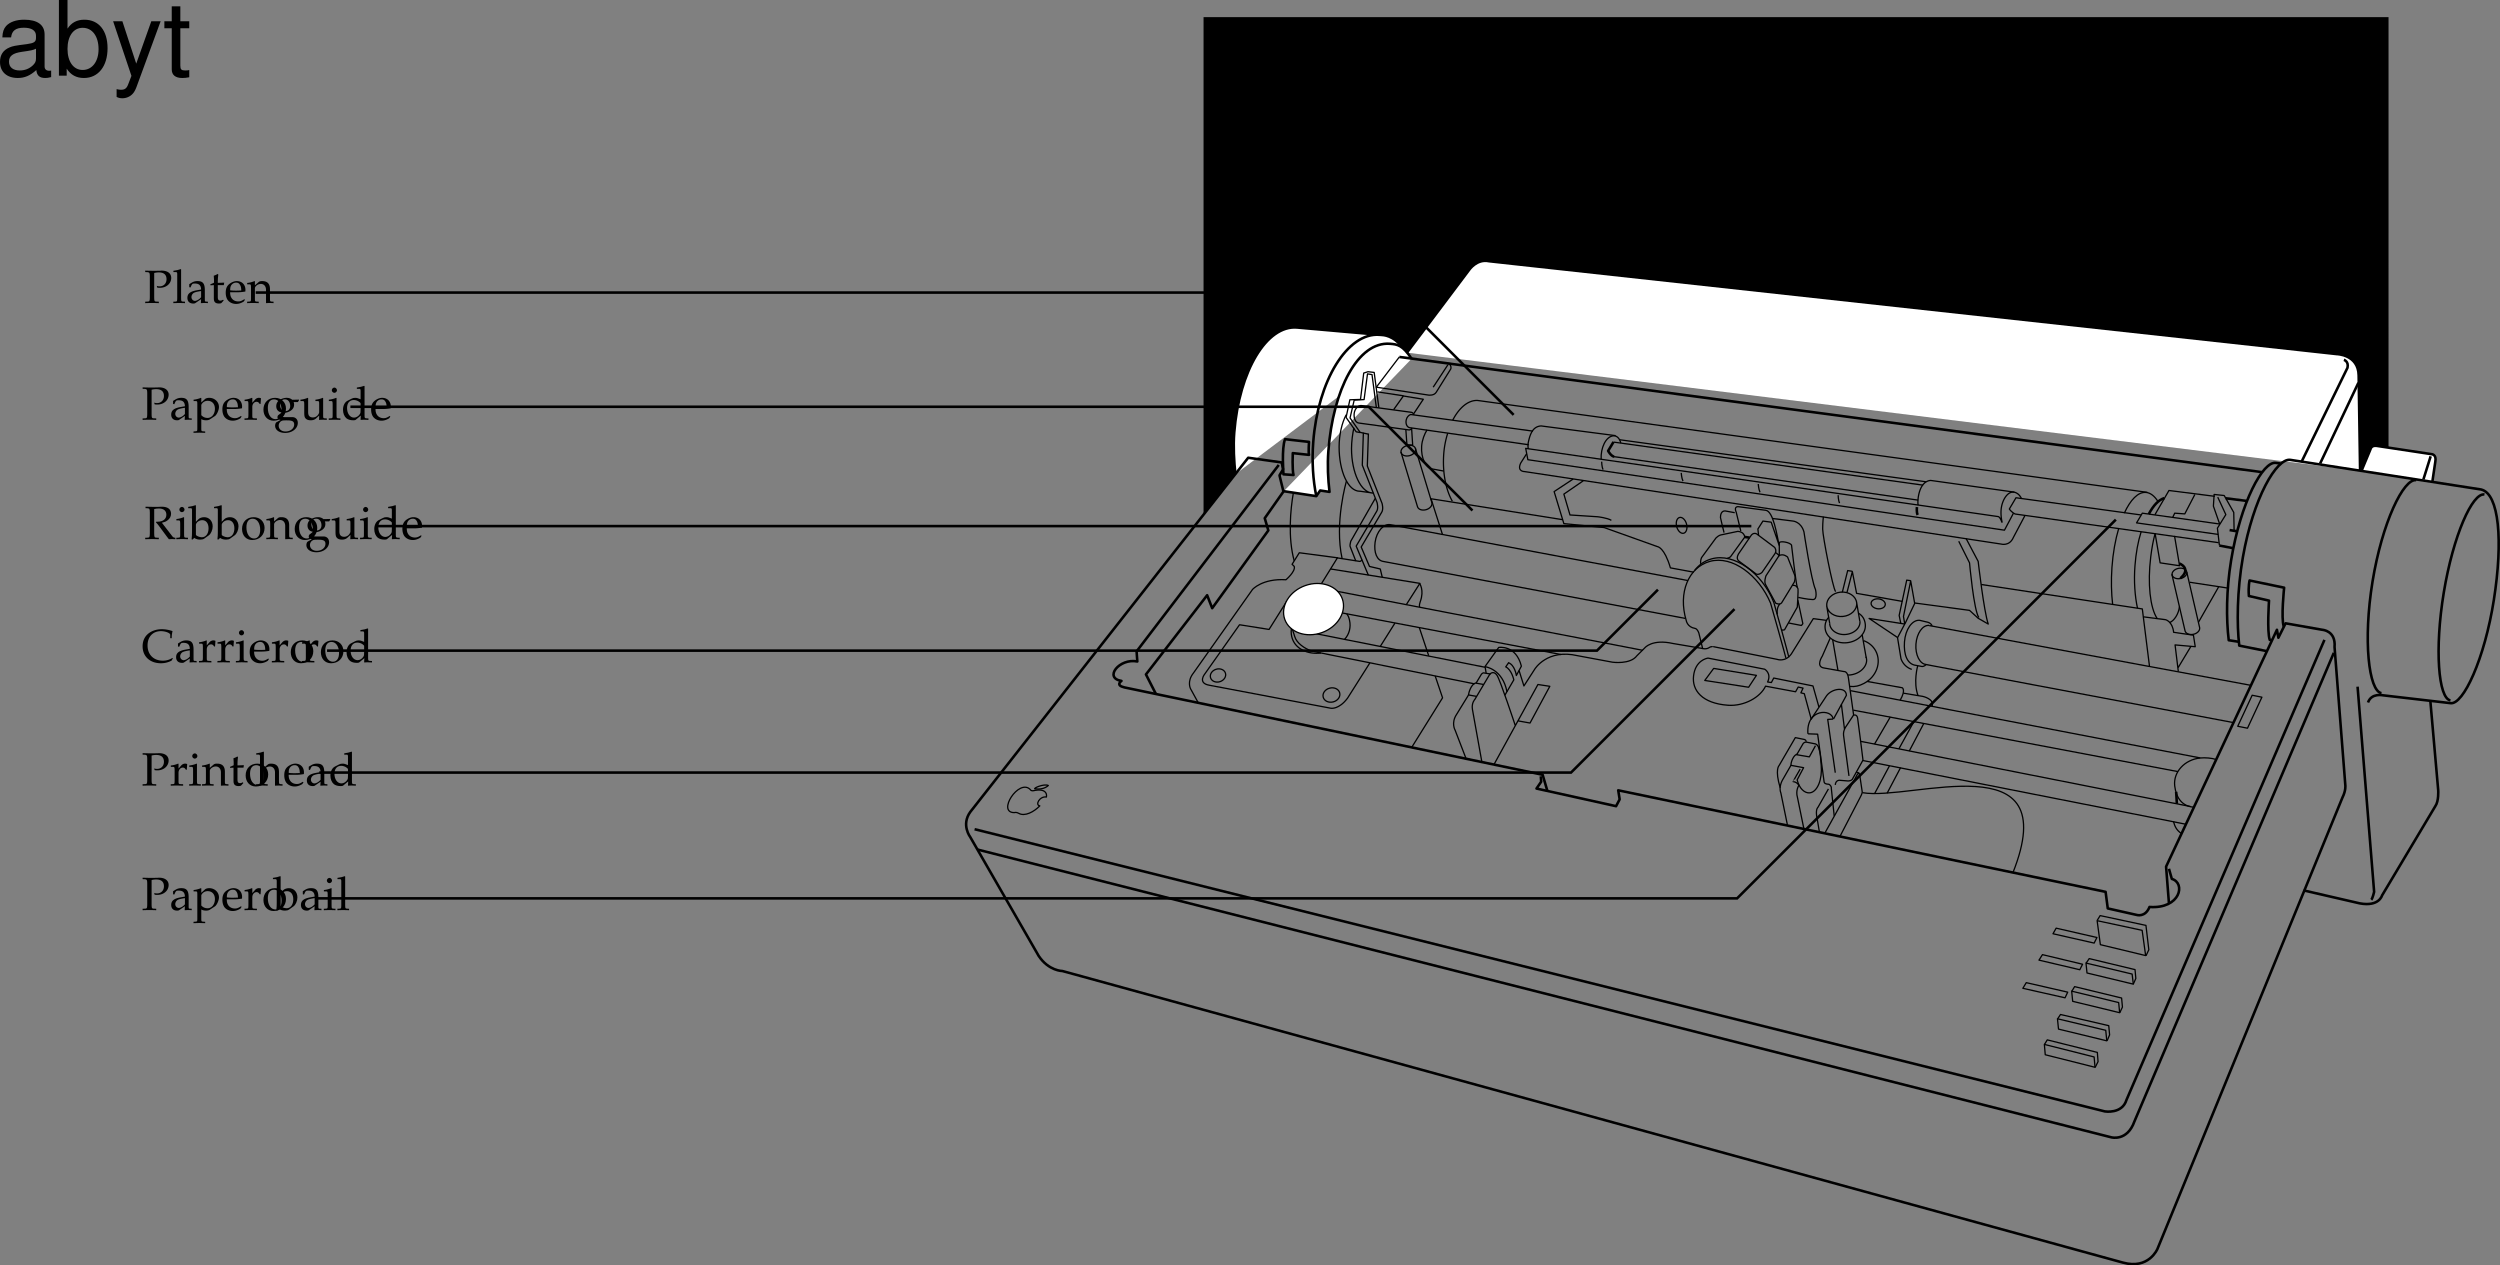 <svg xmlns="http://www.w3.org/2000/svg" xmlns:xlink="http://www.w3.org/1999/xlink" width="481.818" height="243.876"><rect width="100%" height="100%" fill="#808080" stroke="none"/><defs><path id="a" d="m6.031-.75-.078-.094a3.352 3.352 0 0 1-1.86.531c-1.765 0-2.937-1.156-2.937-2.937C1.156-4.906 2.172-6 3.734-6c.875 0 1.797.36 1.797.703v.656h.282c0-.453.03-.78.156-1.375-.766-.25-1.422-.359-2.078-.359-.782 0-1.516.188-2.125.531C.734-5.25.203-4.297.203-3.078.203-1.125 1.625.187 3.734.187c.75 0 1.407-.171 2.047-.5zm0 0"/><path id="b" d="M2.922-.734 2.875.03c.438-.014.578-.03.703-.03.11 0 .172 0 .469.016l.187.015V-.25l-.343-.016c-.235-.015-.25-.046-.25-.515v-1.656c0-1.313-.375-1.782-1.422-1.782-.406 0-.75.094-1.094.297l-.484.297v.578l.234.063L1-3.266c.188-.421.281-.484.688-.484.843 0 1.203.344 1.234 1.156l-.89.156C.796-2.203.281-1.78.281-.984c0 .687.421 1.093 1.14 1.093.172 0 .312-.03.375-.078zm0-.375c-.266.359-.828.703-1.188.703-.359 0-.671-.328-.671-.719a.98.98 0 0 1 .437-.813c.234-.14.734-.265 1.422-.359zm0 0"/><path id="c" d="M.188-.25v.281C.78.016 1.046 0 1.296 0c.219 0 .547.016 1.281.031V-.25L2.11-.266c-.406-.03-.421-.046-.421-.656v-1.547c0-.547.359-.984.812-.984.266 0 .453.125.594.406h.187l.078-1.078c-.093-.063-.25-.094-.421-.094-.266 0-.547.14-.735.36l-.515.593v-.921l-.079-.032a4.904 4.904 0 0 1-1.406.36v.265h.344c.36 0 .375.031.39.656v2.016C.922-.328.922-.297.61-.266zm0 0"/><path id="d" d="m1.688-4.188-.079-.03a4.904 4.904 0 0 1-1.406.359v.265h.344c.36 0 .375.031.39.656v2.016c0 .594-.03.625-.328.656L.188-.25v.281C.813.016 1.078 0 1.313 0c.234 0 .5.016 1.125.031V-.25L2.03-.266c-.328-.046-.328-.062-.344-.656Zm-.407-2c-.265 0-.5.235-.5.516 0 .25.235.484.485.484.265 0 .5-.234.5-.484 0-.266-.235-.516-.485-.516Zm0 0"/><path id="e" d="m3.938-.625-.126-.094c-.562.344-.78.422-1.171.422-.579 0-1.063-.266-1.313-.703-.172-.281-.234-.547-.25-1.063h1.313c.64 0 1.062-.046 1.625-.14 0-.125.015-.203.015-.313 0-1.03-.672-1.703-1.687-1.703-.313 0-.703.11-1.078.328C.53-3.453.234-2.906.234-1.969c0 .563.141 1.047.375 1.39.36.485.954.766 1.641.766.344 0 .672-.078 1.031-.234.235-.11.438-.219.469-.281zm-.704-1.781c-.468.015-.671.031-1.015.031a9.74 9.74 0 0 1-1.125-.063c0-.421.031-.609.14-.859a1.12 1.12 0 0 1 1-.625c.313 0 .547.11.704.36.203.296.265.562.296 1.156zm0 0"/><path id="f" d="M2.516-4.219C1.203-4.219.28-3.297.28-1.953c0 1.266.797 2.14 1.969 2.14 1.39 0 2.375-.968 2.375-2.328 0-1.218-.875-2.078-2.11-2.078zm-.172.297c.844 0 1.437.89 1.437 2.125 0 1.047-.437 1.688-1.187 1.688-.875 0-1.469-.875-1.469-2.157 0-1.078.438-1.656 1.219-1.656zm0 0"/><path id="g" d="M3.703-3.938c-.5-.218-.75-.28-1.062-.28-.25 0-.47.046-.688.171l-.797.406c-.515.282-.843.938-.843 1.704 0 .718.25 1.312.671 1.671.329.25.75.375 1.329.375.187 0 .39-.03.437-.078l1-.828-.047.828C4.11.016 4.266 0 4.391 0c.078 0 .203 0 .39.016.063 0 .235 0 .438.015V-.25l-.422-.016c-.313-.046-.328-.062-.328-.656v-5.547L4.39-6.53c-.407.156-.704.218-1.407.328v.25h.5c.157 0 .22.11.22.375zm0 1.954c0 .578-.015.671-.125.875-.25.421-.703.703-1.125.703-.781 0-1.36-.766-1.36-1.844 0-.969.485-1.547 1.298-1.547.343 0 .703.11 1.015.328.188.125.297.25.297.313zm0 0"/><path id="h" d="M1.938-5.781c.328-.078.578-.11.89-.11.985 0 1.485.454 1.485 1.313 0 .812-.547 1.375-1.329 1.375a1.44 1.44 0 0 1-.546-.094l.078.328c.218.047.343.047.53.047 1.235 0 2.173-.828 2.173-1.906 0-.875-.703-1.406-1.844-1.406-.047 0-.14 0-.25.015-.453.016-1 .016-1.281.016-.282 0-.75 0-1.64-.031v.28l.405.016c.422.047.47.125.485.813v4.047c-.016.719-.047.797-.469.812L.203-.25v.281C.734.016 1.047 0 1.516 0c.468 0 .78.016 1.312.031V-.25l-.422-.016c-.422-.015-.453-.078-.469-.812Zm0 0"/><path id="i" d="M.078 2.266v.265c.61-.015.875-.031 1.125-.031.234 0 .5.016 1.125.031v-.265l-.422-.032c-.312-.03-.328-.062-.328-.656V-.109c.281.156.563.218.953.218.281 0 .5-.062.64-.14l1.032-.672c.36-.235.781-1.156.781-1.735 0-1-.828-1.78-1.875-1.78-.328 0-.656.093-.796.218l-.735.672v-.86l-.078-.03a5.038 5.038 0 0 1-1.406.359v.265h.328c.375 0 .39.031.39.656v4.516c0 .594-.015.625-.328.656zm1.5-5.016c0-.125.047-.234.156-.375a1.312 1.312 0 0 1 1.079-.516c.843 0 1.39.594 1.39 1.532 0 1.015-.61 1.765-1.406 1.765-.5 0-.875-.172-1.219-.531zm0 0"/><path id="j" d="m4.672-3.406.219-.36-.032-.109-1.28.031c-.329-.265-.657-.375-1.095-.375-.39 0-.859.125-1.218.344C.75-3.594.5-3.156.5-2.594c0 .656.406 1.125 1.078 1.188L.86-.86a.643.643 0 0 0-.125.39c0 .25.157.39.594.516L.547.484C.407.547.28.875.28 1.156c0 .828.797 1.39 1.953 1.39 1.36 0 2.422-.858 2.422-1.937C4.656-.047 4.234-.5 3.594-.5H2.156c-.469 0-.687-.11-.687-.36 0-.109.078-.218.297-.406.078-.062.093-.062.125-.109.093.016.14.031.218.031.391 0 .86-.172 1.235-.437.406-.297.594-.657.594-1.14 0-.173-.016-.298-.094-.485Zm-2.5-.516c.61 0 1.015.516 1.015 1.281 0 .594-.374.985-.921.985-.61 0-1.016-.469-1.016-1.157 0-.703.328-1.109.922-1.109zM2.578.125c1.016 0 1.375.203 1.375.797 0 .765-.719 1.344-1.672 1.344C1.5 2.266.97 1.812.97 1.14c0-.407.234-.766.594-.922.14-.078.406-.094 1.015-.094Zm0 0"/><path id="k" d="m4.531-4.188-.078-.03a5.038 5.038 0 0 1-1.406.359v.265h.328c.375 0 .39.031.39.656v1.47c0 .187-.124.437-.328.655-.25.25-.546.375-.89.375-.313 0-.563-.109-.703-.28-.14-.141-.203-.423-.203-.813v-2.657l-.079-.03a4.904 4.904 0 0 1-1.406.359v.265H.5c.36 0 .375.031.39.656v1.5c0 .641.047.922.22 1.141.202.266.53.406 1.046.406.422 0 .766-.125 1.016-.359l.594-.547c0 .266 0 .422-.032.828.454-.015.61-.031.75-.031.125 0 .297.016.75.031V-.25L4.86-.266c-.312-.03-.328-.062-.328-.656zm0 0"/><path id="l" d="M3.688.031C4.109.016 4.25 0 4.405 0c.125 0 .297.016.735.031V-.25l-.36-.016c-.312-.03-.328-.062-.328-.656v-1.734c0-1.047-.5-1.563-1.516-1.563-.328 0-.515.047-.703.219l-.687.594v-.781l-.078-.032a4.904 4.904 0 0 1-1.407.36v.265H.39c.375 0 .39.031.406.656v2.016c0 .594-.031.625-.344.656L.047-.25v.281C.625.016.875 0 1.172 0c.281 0 .531.016 1.11.031V-.25l-.407-.016c-.313-.03-.328-.062-.328-.656v-1.906c0-.406.594-.844 1.14-.844.61 0 1 .453 1 1.14zm0 0"/><path id="m" d="M.875-3.438v2.594c0 .656.297.953 1 .953.203 0 .422-.046.469-.109l.437-.484-.125-.141c-.219.125-.344.172-.515.172-.36 0-.5-.188-.5-.625v-2.36h1.156l.078-.484-1.234.047v-.344c0-.36.03-.75.093-1.265l-.109-.11c-.219.14-.484.25-.766.344.032.25.047.438.047.719v.625l-.703.312v.188zm0 0"/><path id="n" d="M.047-.25v.281C.625.016.875 0 1.172 0c.281 0 .531.016 1.11.031V-.25l-.407-.016c-.313-.03-.328-.062-.328-.656v-1.906c0-.406.594-.844 1.14-.844.61 0 1 .453 1 1.14V.032C4.11.016 4.25 0 4.407 0c.124 0 .296.016.734.031V-.25l-.36-.016c-.312-.03-.328-.062-.328-.656v-1.734c0-1.047-.5-1.563-1.516-1.563-.328 0-.515.047-.703.219l-.687.594V-6.47l-.078-.062c-.39.156-.688.218-1.407.328v.25h.5c.172 0 .235.11.235.375v4.656C.78-.328.78-.297.453-.266zm0 0"/><path id="o" d="M.188-.25v.281C.813.016 1.078 0 1.313 0c.234 0 .5.016 1.125.031V-.25L2.03-.266c-.328-.046-.328-.062-.344-.656v-5.547L1.61-6.53c-.39.156-.687.218-1.406.328v.25H.72c.156 0 .219.11.219.375v4.656C.923-.327.923-.296.61-.265zm0 0"/><path id="p" d="M1.938-5.781c.328-.078.578-.11.89-.11.938 0 1.453.438 1.453 1.204 0 .828-.64 1.343-1.703 1.343h-.25l-.062.11c.093.109.125.14.234.265.125.14.156.188.234.281L4.391-.453c.156.187.28.36.375.484.359-.015.5-.031.609-.031.094 0 .219.016.64.031V-.25c-.28-.016-.421-.078-.546-.234L3.422-3.141c.515-.125.75-.218 1.047-.437.468-.328.718-.781.718-1.297 0-.875-.64-1.36-1.765-1.36-.078 0-.078 0-.422.016l-.406.016h-.735c-.375 0-.765 0-1.593-.031v.28l.359.016c.422.047.453.094.469.813v4.047c-.016.719-.047.797-.469.812L.203-.25v.281C.734.016 1.047 0 1.516 0c.468 0 .78.016 1.312.031V-.25l-.422-.016c-.422-.015-.453-.078-.469-.812Zm0 0"/><path id="q" d="m1.344-6.469-.078-.062c-.391.156-.688.218-1.407.328v.25h.516c.156 0 .219.11.219.375v4.203c0 .563-.016.813-.078 1.422l.156.062.36-.328c.359.235.671.328 1.155.328.344 0 .579-.062.782-.203l.89-.64c.391-.297.72-1.032.72-1.704 0-1.046-.688-1.78-1.641-1.78-.422 0-.876.155-1.094.39l-.5.5zm0 3.703c0-.125.093-.296.234-.453.25-.265.61-.422.984-.422.75 0 1.22.61 1.22 1.579 0 1.015-.516 1.718-1.298 1.718-.468 0-1.14-.297-1.14-.5zm0 0"/><path id="r" d="M10.703-.984c-.187.046-.265.046-.36.046-.577 0-.905-.296-.905-.828v-6.156c0-1.86-1.36-2.86-3.938-2.86-1.547 0-2.766.438-3.484 1.22-.47.546-.672 1.14-.72 2.187h1.688c.141-1.281.891-1.86 2.454-1.86 1.515 0 2.343.547 2.343 1.547v.454c-.015.718-.375.968-1.734 1.156-2.36.297-2.734.375-3.36.64C1.454-4.921.845-4 .845-2.64.844-.734 2.156.453 4.28.453 5.594.453 6.656 0 7.844-1.078 7.954 0 8.484.453 9.562.453c.36 0 .579-.031 1.141-.172zM7.781-3.297c0 .563-.156.89-.656 1.36-.688.625-1.5.937-2.484.937-1.297 0-2.063-.625-2.063-1.688 0-1.093.719-1.656 2.516-1.906 1.781-.25 2.125-.328 2.687-.593zm0 0"/><path id="s" d="M1.078-14.578V0h1.5v-1.344C3.375-.125 4.438.453 5.906.453c2.75 0 4.547-2.25 4.547-5.734 0-3.407-1.687-5.5-4.469-5.5-1.437 0-2.468.547-3.25 1.719v-5.516zm4.578 5.36c1.86 0 3.063 1.624 3.063 4.124 0 2.375-1.235 4-3.063 4-1.781 0-2.922-1.61-2.922-4.062 0-2.469 1.141-4.063 2.922-4.063zm0 0"/><path id="t" d="M7.766-10.484 4.859-2.313l-2.671-8.171H.405L3.937.046l-.64 1.657c-.281.734-.64 1.016-1.344 1.016-.266 0-.516-.031-.875-.125v1.5c.344.187.688.265 1.125.265a2.73 2.73 0 0 0 1.563-.5c.515-.375.812-.812 1.14-1.656l4.657-12.687zm0 0"/><path id="u" d="M5.078-10.484H3.36v-2.875H1.703v2.875H.281v1.359h1.422v7.922c0 1.078.719 1.656 2.016 1.656.437 0 .797-.031 1.36-.14v-1.391C4.843-1.016 4.624-1 4.28-1c-.718 0-.922-.203-.922-.938v-7.187h1.72zm0 0"/></defs><path d="m271.148 67.907.004.054 12-15.957s1.477-2.175 3.817-1.664l163.375 17.9s4.164.07 4.234 4.094l.278 18.382-.067-.007.367.054-.023-.047 1.734-4.164s.137-.761 1.18-.62l2.242.34.047-.005V3.306H231.957v95.773l-.031.14 6.18-7.879-.012.051c-.258-2.441-.442-5.34-.219-8.07.96-11.934 6.262-20.676 12.094-20.203l16.394 1.445s2.36 0 3.953 2.566l-.015-.078c.27.219.547.492.847.856"/><path fill="#fff" stroke="#000" stroke-linejoin="round" stroke-miterlimit="10" stroke-width=".5" d="m271.152 67.961 12-15.957s1.477-2.175 3.817-1.664l163.375 17.9s4.164.07 4.234 4.094l.277 18.382"/><path fill="none" stroke="#000" stroke-linejoin="round" stroke-miterlimit="10" stroke-width=".5" d="M451.73 69.348s.973.277.696 1.527l-8.88 18.176m10.985-15.285-7.379 15.563"/><path fill="#fff" stroke="#000" stroke-linejoin="round" stroke-miterlimit="10" stroke-width=".5" d="m468.797 92.727.555-3.746c.277-1.457-.762-1.457-.762-1.457l-10.543-1.594c-1.043-.14-1.18.621-1.18.621l-1.734 4.164"/><path fill="none" stroke="#000" stroke-linejoin="round" stroke-miterlimit="10" stroke-width=".5" d="m436.922 125.504-5.356-1.078c-.484-4.02-.441-10.558.7-17.054 2.007-11.422 6.492-19.137 9.148-18.743l36.75 5.707c3.504.801 4.254 9.914 2.473 21.262-1.778 11.348-5.899 20.305-8.36 19.918l-13.02-1.512s-2.214-.5-2.878 1.387"/><path fill="#fff" stroke="#000" stroke-linejoin="round" stroke-miterlimit="10" stroke-width=".5" d="M238.094 91.391c-.258-2.441-.442-5.34-.219-8.07.96-11.934 6.262-20.676 12.094-20.203l16.394 1.445s2.36 0 3.953 2.566"/><path fill="#fff" stroke="#000" stroke-linejoin="round" stroke-miterlimit="10" stroke-width=".5" d="M272.055 69.141c-1.739-2.637-2.711-2.777-4.18-2.887-6.16-.46-10.973 8.801-11.863 20.692-.203 2.699-.07 5.437.222 7.855l-1.8-.27-.75 1.09-6.258-.953"/><path fill="none" stroke="#000" stroke-linejoin="round" stroke-miterlimit="10" stroke-width=".5" d="m418.016 174.102-.555-7.074 21.367-45.649.277 1.528 1.387-2.778 7.078 1.25s2.637.141 2.36 3.329l2.078 26.64s.14.973-.555 2.36l-35.656 86.996s-1.664 4.023-6.66 2.632l-204.375-56.191s-2.637 0-4.582-2.914L187 161.336s-1.805-2.355 0-4.855l53.559-68.262 6.449.903.277 1.316-.691 1.18.761 3.12-3.605 5.134.691 2.359-10.82 14.984-.973-2.496-11.793 15.262 1.942 3.816"/><path fill="none" stroke="#000" stroke-linejoin="round" stroke-miterlimit="10" stroke-width=".5" d="M187.832 159.813 405.668 214.2s3.328.554 4.164-2.219l38.152-88.66"/><path fill="none" stroke="#000" stroke-linejoin="round" stroke-miterlimit="10" stroke-width=".5" d="m188.387 163.731 218.531 55.465s3.05.832 4.437-3.051l38.434-90.324"/><path fill="none" stroke="#000" stroke-linejoin="round" stroke-miterlimit="10" stroke-width=".5" d="m418.016 167.442.554 1.945c2.715.797 1.672 5.824-4.3 5.41-.832 2.082-2.497 1.528-2.497 1.528l-5.55-1.25-.418-3.192-93.93-19.57.277 1.742-.695 1.317-15.332-3.399.902-1.316-.07-1.043"/><path fill="none" stroke="#000" stroke-linejoin="round" stroke-miterlimit="10" stroke-width=".5" d="m246.453 89.606-27.402 35.934.14 1.945c-3.468-.695-6.523 3.191-3.054 3.746 0 0-1.246.832.554 1.25l80.618 16.836.898 3.07m167.477-59.844c-2.461-.402-6.579 8.184-8.43 19.52-1.852 11.34-.734 21.133 1.723 21.531m-19.454-44.265-.894-.118c-2.461-.402-6.79 7.493-8.64 18.829-.919 5.636-.954 11.234-.45 15.351l2.04.313m40.691 11.285c-2.329-.383-3.09-9.86-1.282-20.817 1.813-10.96 5.512-19.254 7.836-18.87M265.863 64.52c-6.16-.46-11.875 8.8-12.765 20.688-.282 3.757-.047 7.324.597 10.46m214.688 39.309 1.527 17.344s.137 2.082-.558 3.05l-10.266 17.208s-.555 2.218-4.3 1.523l-10.825-2.496"/><path fill="none" stroke="#000" stroke-linejoin="round" stroke-miterlimit="10" stroke-width=".5" d="m454.367 132.34 3.192 39.543s-.278 1.25-.555 1.528"/><path fill="none" stroke="#000" stroke-linejoin="round" stroke-miterlimit="10" stroke-width=".25" d="m433.152 140.344 2.778-5.976-1.875-.375-2.782 5.976zm-19.629 43.821-.675-4.864-8.676-1.86.625 4.622zm0 0"/><path fill="none" stroke="#000" stroke-linejoin="round" stroke-miterlimit="10" stroke-width=".25" d="m404.191 177.375.563-.914 8.828 1.887.555 4.692-.547 1.171m-2.442 5.461-.23-1.945-8.89-2.117.195 1.91zm0 0"/><path fill="none" stroke="#000" stroke-linejoin="round" stroke-miterlimit="10" stroke-width=".25" d="m402.055 185.622.593-.875 8.829 2.125.156 1.703-.488 1.086m-2.629 5.515-.196-1.957-9.054-2.195.195 1.957zm0 0"/><path fill="none" stroke="#000" stroke-linejoin="round" stroke-miterlimit="10" stroke-width=".25" d="m399.293 191.04.543-.891 9.055 2.2.16 1.741-.504 1.078m-2.512 5.426-.203-2.027-9.305-2.223.203 1.992zm0 0"/><path fill="none" stroke="#000" stroke-linejoin="round" stroke-miterlimit="10" stroke-width=".25" d="m396.559 196.36.558-.84 9.297 2.156.164 1.774-.48 1.136m-2.332 5.11-.172-1.992-9.59-2.418.172 1.992zm0 0"/><path fill="none" stroke="#000" stroke-linejoin="round" stroke-miterlimit="10" stroke-width=".25" d="m394.04 201.266.526-.855 9.649 2.418.137 1.773-.559 1.117m-.195-23.961.539-1.078-7.86-1.797-.609 1.075zm-2.766 5.137.535-1.059-7.73-1.851-.672 1.058zm-2.844 5.41.516-1.09-7.988-1.832-.657 1.09zm0 0"/><path fill="none" stroke="#000" stroke-linejoin="round" stroke-miterlimit="10" stroke-width=".5" d="m435.914 90.993-166.219-22.2"/><path fill="none" stroke="#000" stroke-linejoin="round" stroke-miterlimit="10" stroke-width=".25" d="m269.695 68.793-4.441 5.829 10.094 1.527s1.039.137 1.457-.559l2.812-4.507s.274-.973-.902-1.11"/><path fill="none" stroke="#000" stroke-linejoin="round" stroke-miterlimit="10" stroke-width=".5" d="m433 96.543-4.023-.507"/><path fill="none" stroke="#000" stroke-linejoin="round" stroke-miterlimit="10" stroke-width=".25" d="m426.86 95.657-8.844-1.125-2.707 4.68m.035 3.574.972 5.691 3.747.555-.973-5.758"/><path fill="none" stroke="#000" stroke-linejoin="round" stroke-miterlimit="10" stroke-width=".253" d="M272.504 79.961c-.137-.449-.48-.496-.48-.496l-9.645-1.304c-.652-.059-1.317.656-1.399 1.59-.082.933.286 1.726.938 1.785l9.687 1.332s.31-.028.551-.375"/><path fill="none" stroke="#000" stroke-linejoin="round" stroke-miterlimit="10" stroke-width=".253" d="m265.742 78.575-.902-6.797-1.18-.14-.836.26-.62 5.083-2.048.066-.73 3.403 1.945 2.773.762.14"/><path fill="none" stroke="#000" stroke-linejoin="round" stroke-miterlimit="10" stroke-width=".253" d="m263.727 83.672-1.594-.343-1.942-2.778.797-3.433 1.907-.106.66-4.957.867.137.832 6.312"/><path fill="none" stroke="#000" stroke-linejoin="round" stroke-miterlimit="10" stroke-width=".253" d="m263.727 83.57-.207 6.243 2.843 7.215s.348 1.18-.136 1.805l-3.887 6.59 1.598 3.745 2.078.489.382 1.593"/><path fill="none" stroke="#000" stroke-linejoin="round" stroke-miterlimit="10" stroke-width=".253" d="m262.758 83.395-.207 6.246 2.844 7.215s.347 1.18-.141 1.8l-3.883 6.594 2.356 5.618"/><path fill="none" stroke="#000" stroke-linejoin="round" stroke-miterlimit="10" stroke-width=".25" d="M259.496 92.727s-2.36 8.012-.832 14.95m-9.226.453c-1.25-4.524-.735-9.942-.165-13.188"/><path fill="none" stroke="#000" stroke-linejoin="round" stroke-miterlimit="10" stroke-width=".253" d="m265.047 96.055-4.719 8.258s-.207.832-.137.973l1.11 2.843"/><path fill="none" stroke="#000" stroke-linejoin="round" stroke-miterlimit="10" stroke-width=".25" d="m230.984 135.532-1.527-2.778s-.762-1.386.555-3.05l11.379-16.094s1.87-2.152 6.449-1.875c0 0 1.875-1.594 1.597-2.567l-.417-.414 1.39-2.222 7.352.972-3.262 5.274"/><path fill="none" stroke="#000" stroke-linejoin="round" stroke-miterlimit="10" stroke-width=".253" d="m257.625 107.504 4.438.696s.277 0 .417-.348m-1.542-25.422c-.254 1.094-.465 2.73-.465 4.02 0 4.66 1.847 8.574 4.12 8.574l-2.495-.356-.036.008c-2.273 0-3.98-3.879-3.98-8.539 0-2.332.562-4.754 1.379-6.21"/><path fill="none" stroke="#000" stroke-linejoin="round" stroke-miterlimit="10" stroke-width=".25" d="m247.98 115.899-3.398 5.41-5.691-.902-6.66 9.433s-1.524 1.805.835 2.223l23.446 4.437s1.527.282 3.191-1.94l4.305-6.798"/><path fill="none" stroke="#000" stroke-linejoin="round" stroke-miterlimit="10" stroke-width=".253" d="m266.02 124.575 2.82-4.485m2.219-3.605 2.59-4.055-17.204-2.773"/><path fill="none" stroke="#000" stroke-linejoin="round" stroke-miterlimit="10" stroke-width=".5" d="m429.707 102.16 1.488.247"/><path fill="none" stroke="#000" stroke-linejoin="round" stroke-miterlimit="10" stroke-width=".25" d="m423.012 95.293-1.946 3.747-1.941-.137-.379.797m-2.871-3.094c-.664-1.035-1.45-1.645-2.32-1.707-1.496-.106-2.97 1.43-4.145 4m-1.07 2.918c-.652 2.195-1.117 4.785-1.313 7.57-.175 2.485-.113 5.016.137 7.106"/><path fill="none" stroke="#000" stroke-linejoin="round" stroke-miterlimit="10" stroke-width=".5" d="M417.117 95.997c-1.12.355-2.094 1.398-3.004 3.105"/><path fill="none" stroke="#000" stroke-linejoin="round" stroke-miterlimit="10" stroke-width=".25" d="M412.66 102.47c-.613 1.925-1 4.077-1.191 6.534-.235 2.996-.016 5.93.484 8.211m3.383-14.351c-.379 1.41-.617 2.761-.824 4.41-.649 5.21-.121 9.914 1.234 11.93m2.402.781c.875-.344 1.723-1.625 1.895-3.07"/><path fill="none" stroke="#000" stroke-linejoin="round" stroke-miterlimit="10" stroke-width=".5" d="M419.992 108.579s2.5.937.211 2.879"/><path fill="none" stroke="#000" stroke-linejoin="round" stroke-miterlimit="10" stroke-width=".25" d="m370.637 93.504-59.657-8.3"/><path fill="none" stroke="#000" stroke-linejoin="round" stroke-miterlimit="10" stroke-width=".253" d="m295.46 83.094-23.581-3.21c-.383.124-.754.519-.863 1.05-.149.711.125 1.379.656 1.488l22.96 3.297"/><path fill="none" stroke="#000" stroke-linejoin="round" stroke-miterlimit="10" stroke-width=".25" d="m311.043 88.008 58.645 8.383m57.902 8.199-39.2-5.523c-.718-.328-1.14-.965-1.14-.965l1.285-2.172 24.106 3.317m15.086 1.738-13.688-1.922"/><path fill="none" stroke="#000" stroke-linejoin="round" stroke-miterlimit="10" stroke-width=".25" d="m414.04 99.063-1.157-.16-1.11 1.87 15.747 2.224m.277-1.981-1.215-3.469.14-2.254 1.942.207 1.84 3.262.07 3.54"/><path fill="none" stroke="#000" stroke-linejoin="round" stroke-miterlimit="10" stroke-width=".25" d="m427.418 95.813 1.559 3.367-1.622 2.613.383 3.301"/><path fill="none" stroke="#000" stroke-linejoin="round" stroke-miterlimit="10" stroke-width=".5" d="m427.727 105.145 2.742.52"/><path fill="none" stroke="#000" stroke-linejoin="round" stroke-miterlimit="10" stroke-width=".25" d="m422.04 112.22 7.284 1.113m-39.765-17.305c-.313-.66-.868-1.106-1.454-1.184-1.21-.156-2.328 1.617-2.445 3.508a7.637 7.637 0 0 0 .14 1.996c.09.383.028.297-.007.254-.336-1.02-.696-1.043-.696-1.043l-91.054-13.144.418 2.183 91.851 13.582 1.735-3.277"/><path fill="none" stroke="#000" stroke-linejoin="round" stroke-miterlimit="10" stroke-width=".25" d="m390.266 99.352-2.22 4.2c-.76 1.8-2.394 1.3-2.394 1.3l-91.816-13.965s-1.527.035-.762-1.629l1.145-1.804m18.16-2.039c-.242-1.079-.918-1.473-1.418-1.426-1.5.129-2.484 2.375-2.375 4.511"/><path fill="none" stroke="#000" stroke-linejoin="round" stroke-miterlimit="10" stroke-width=".25" d="M294.543 86.497a3.347 3.347 0 0 1 0-1.223c.367-1.762.934-3.09 2.48-3.184l14.352 1.868"/><path fill="none" stroke="#000" stroke-linejoin="round" stroke-miterlimit="10" stroke-width=".5" d="m310.973 85.165-1.043 1.734s.554 1.043 1.18 1.11"/><path fill="none" stroke="#000" stroke-linejoin="round" stroke-miterlimit="10" stroke-width=".25" d="m312.152 84.75 59.176 8.118m-1.66 4.48c-.168-1.078.207-4.605 2.434-4.754l16.117 2.25m-108.313 1.762c-1.191-2.098-1.863-5.211-1.687-8.652a17.51 17.51 0 0 1 .797-4.465m.961-2.508c1.242-2.406 2.992-3.89 4.804-3.8l129.07 17.706"/><path fill="none" stroke="#000" stroke-linejoin="round" stroke-miterlimit="10" stroke-width=".25" d="M275.035 82.852c-.488.738-.969 1.977-1.047 3.133-.156 2.351.836 4.332 2.215 4.426l2.059.375m-7.321-8.047.211 2.98 1.11.07-.207-3.261m31.148 9.785-3.68 2.426 1.875 6.176 7.77.761 10.266 3.676s1.32.07 2.5 4.094l4.507.832m-1.949-7.508c.524-.137.77-.93.551-1.766-.223-.84-.824-1.41-1.352-1.27-.523.138-.77.93-.546 1.766.218.84.824 1.407 1.347 1.27zm54.43 1.023 2.328 4.407s1.11 9.71 1.941 12.07l-1.941-1.11-1.668-1.527-10.543-1.414"/><path fill="none" stroke="#000" stroke-linejoin="round" stroke-miterlimit="10" stroke-width=".25" d="m377.5 104.313 2.082 4.164s.832 9.293 1.805 10.543m-29.969-19.426s-.14.973-.14 2.36c0 1.386 1.94 11.379 2.495 12.07m-7.21 1.109s1.87.418 2.843.418c.969 0 .485-1.941.485-1.941-.832-1.805-2.22-11.102-2.22-11.102-.554-1.941-2.081-2.082-2.081-2.082l-4.05-.508m-7.216-1.108-1.777-.325s-.969-.2-.969 1.25c0 .137.692 2.914.692 2.914"/><path fill="none" stroke="#000" stroke-linejoin="round" stroke-miterlimit="10" stroke-width=".25" d="m338.93 103.204-.137-1.25.969-1.528 1.597.211 1.524 4.438c-.414-1.942-1.11-6.52-2.567-6.727l-5.273-.695s-.969-.14-.414 1.11l.867 3.573m31.598 17.934-6.867-1.078 5.48 3.68"/><path fill="none" stroke="#000" stroke-linejoin="round" stroke-miterlimit="10" stroke-width=".25" d="M368.45 129.008a3.294 3.294 0 0 1-2.083-2.078l-.66-4.023 1.387-2.637-.242-1.457 1.39-6.867.762 4.3m-2.672 3.884-.312-1.524 1.457-6.8.765.105m.798 4.336-1.911 3.988m-12.063-6.105 1.032-4.165.902.141"/><path fill="none" stroke="#000" stroke-linejoin="round" stroke-miterlimit="10" stroke-width=".25" d="m355.969 114.165 1.031-3.989.816 4.18 8.829 1.55m-4.785 1.419c.753.093 1.417-.254 1.484-.778.062-.523-.492-1.027-1.246-1.12-.754-.094-1.418.257-1.48.78-.067.524.491 1.024 1.241 1.118zm-83.84-14.262-2.22-6.938 25.387 4.036m80.649 12.488 31.047 4.707 1.387 11.098m-42.473-7.891 61.898 11.5m-62.578-4.003 59.387 11.218"/><path fill="none" stroke="#000" stroke-linejoin="round" stroke-miterlimit="10" stroke-width=".253" d="M325.316 111.891 267.88 101.11c-1.227-.168-2.57 1.3-2.86 3.383-.273 1.988.356 3.543 1.594 3.715l58.16 10.972"/><path fill="none" stroke="#000" stroke-linejoin="round" stroke-miterlimit="10" stroke-width=".25" d="M371.777 120.532c-1.242-.09-2.37 1.523-2.523 3.605-.149 2.078.738 3.84 1.976 3.93"/><path fill="none" stroke="#000" stroke-linejoin="round" stroke-miterlimit="10" stroke-width=".25" d="M372.367 120.618c-.207-.555-.832-.696-.832-.696l-1.582-.375c-1.433-.105-2.738 1.758-2.91 4.16-.176 2.403.5 4.364 2.281 4.536l1.102.21s.554 0 .762-.413"/><path fill="none" stroke="#000" stroke-linejoin="round" stroke-miterlimit="10" stroke-width=".25" d="M369.594 128.317s-.903 3.191.07 5.758m-9.82-2.742 6.765 1.214s.766.418-.418 2.43m-1.871 3.191-3.05 5.239m7.628-4.407-2.937 5.329m-1.805 3.257-2.886 5.391m9.503-13.562-2.808 5.328m-1.665 3.187-2.605 4.945"/><path fill="none" stroke="#000" stroke-linejoin="round" stroke-miterlimit="10" stroke-width=".25" d="m366.816 133.59 3.747.621s2.289.489 1.804 1.875m46.211-25.421 2.531 10.875-.004-.012c.09.547.797.87 1.578.726.782-.144 1.336-.726 1.25-1.273l-2.476-10.71"/><path fill="none" stroke="#000" stroke-linejoin="round" stroke-miterlimit="10" stroke-width=".25" d="m413.09 118.88 4.3.558s1.32.344 1.528 2.426l3.816.554.348 2.22-3.887-.345.625 5.133m7.84-16.441-3.953 6.937m-1.457 4.648-2.5 4.161"/><path fill="none" stroke="#000" stroke-linejoin="round" stroke-miterlimit="10" stroke-width=".5" d="M440.145 120.754c-.555-1.593.07-7.492.07-7.492l-6.66-1.387s-.278 1.04-.137 2.985l3.883.898s-.414 5.97.14 7.563l.45.07M247.668 84.645l4.613.52s-.14 2.011 0 2.5l-3.125-.336s-.136 3.18.14 4.218l-1.94-.136s-.383-5.102.312-6.766zm0 0"/><path fill="none" stroke="#000" stroke-linejoin="round" stroke-miterlimit="10" stroke-width=".25" d="m342.102 106.672-2.512 3.641c-.555.52-1.078.348-1.078.348l-3.434-2.567c-.59-.554.035-1.422.035-1.422l2.395-3.504s.383-.59 1.039-.277l3.469 2.602s.468.59.085 1.18zm.765.414-2.515 3.887s-.418 1.145-.07 1.7l1.94 3.574s.801.414 1.15-.07l2.46-4.024s.207-.73.106-1.18l-1.422-3.61s-.786-.75-1.649-.277zm-10.007.524c.382-.07.66-.313.66-.313l2.738-3.78s-.035-1.009-1.317-1.11l-3.296.691s-.415.07-.938.59l-2.773 3.781s-.348.797-.102 1.285"/><path fill="none" stroke="#000" stroke-linejoin="round" stroke-miterlimit="10" stroke-width=".25" d="M344.738 126.668c.063-.113-2.816-10.418-2.879-10.574-2.218-5.636-7.625-9.605-11.988-8.383-1.355.38-2.39 1.106-3.246 2.192m18.793 2.91s.863-.164 1.11.691c.066.243-.141 3.504-.141 3.504l-2.461 4.371s-.488.172-.59-.07"/><path fill="none" stroke="#000" stroke-linejoin="round" stroke-miterlimit="10" stroke-width=".5" d="m336.223 103.481.972.137"/><path fill="none" stroke="#000" stroke-linejoin="round" stroke-miterlimit="10" stroke-width=".25" d="m342.293 106.532.625.554v-2.46c.07-.454 2.117-.106 2.36.449 0 0 .796 7.008 1.109 8.152m-3.364 3.156s-.695.696-.484 2.012m3.953-2.738.965 4.543-.273.347-2.497-.484m10.485-1.253c1.594-.15 2.785-1.321 2.66-2.614-.121-1.297-1.512-2.223-3.102-2.074-1.59.152-2.78 1.32-2.66 2.617.121 1.293 1.512 2.222 3.102 2.07zm2.628-2.84.641 3.78m.454 2.602.777 4.438m-7.629-10.059.602 3.477"/><path fill="none" stroke="#000" stroke-linejoin="round" stroke-miterlimit="10" stroke-width=".25" d="M352.469 118.926c-.485.516-.805 1.262-.719 2.164.164 1.743 2.027 2.989 4.168 2.785 2.14-.199 3.742-1.773 3.578-3.515-.086-.93-.488-1.684-1.328-2.184"/><path fill="none" stroke="#000" stroke-linejoin="round" stroke-miterlimit="10" stroke-width=".25" d="M352.625 120.208c.121 1.292 1.512 2.222 3.102 2.07 1.593-.149 2.851-1.25 2.73-2.543m-2.254 10.371a4.322 4.322 0 0 0 1.516-.316c1.484-.594 2.383-2.008 1.898-3.215"/><path fill="none" stroke="#000" stroke-linejoin="round" stroke-miterlimit="10" stroke-width=".25" d="M356.547 132.293c.965.102 1.746-.085 2.7-.585 2.398-1.258 3.413-4.047 2.269-6.23-.512-.974-1.364-1.661-2.368-2.013m-5.948-.203 1.027 5.957"/><path fill="none" stroke="#000" stroke-linejoin="round" stroke-miterlimit="10" stroke-width=".25" d="m352.734 122.973-1.523 3.469s-1.32 2.012.273 2.289l3.887.695s.762-.14.902 1.457l.973 6.938s.625-.207.762.554c.137.762 1.05 8.204 1.05 8.204l62.149 12.261"/><path fill="none" stroke="#000" stroke-linejoin="round" stroke-miterlimit="10" stroke-width=".25" d="M358.945 152.77c9.414 1.66 39.153-9.977 28.965 15.508m-131.152-54.496 59.832 11.55m40.031 7.774 67.43 12.969m-165.457-27.957 42.281 8.03m56.297 10.716 62.578 11.847m-166.43-26.636 32.883 6.523m72.461 14.293 63.516 12.55m-68.82-16.858 2.495-4.579c-.066-1.734-2.773-1.316-3.812.07l-3.055 4.614"/><path fill="none" stroke="#000" stroke-linejoin="round" stroke-miterlimit="10" stroke-width=".25" d="M353.29 138.583c-.18-1.993-5.22-2.09-4.856 2.843"/><path fill="none" stroke="#000" stroke-linejoin="round" stroke-miterlimit="10" stroke-width=".25" d="m353.707 148.918-1.457-10.265 1.04-.07m-4.856 2.843 1.875.07 1.246 9.192s-.012.422.832.453c.289.008.625.484.554.762l.559 5.344m1.387-21.508.59 4.754m1.769-2.707-1.39 2.117s-.66.797-.555 1.8l1.043 7.84"/><path fill="none" stroke="#000" stroke-linejoin="round" stroke-miterlimit="10" stroke-width=".25" d="m359.047 146.493-2.078 3.746s-.281.277-.766.277l-1.734-.14s-.696 0-.762.902m-6.035 8.535-1.25-6.105c-.414-1.387.277-2.36.277-2.36s-.41-.68-1.11-.691c-.073-.004 1.352-2.43 1.352-2.43"/><path fill="none" stroke="#000" stroke-linejoin="round" stroke-miterlimit="10" stroke-width=".25" d="m349.89 143.715-1.18 2.153-2.44-.414 1.226-2.118s.246-.418.8-.277l1.595.313s.52.171.66.933h-.012c.352.926.313 1.723.453 3.176.258 2.723-.738 5.187-2.219 5.324-.992.098-2.02-.875-2.414-2.5l1.243-2.355-2.442-.45-1.652 2.875s-.762 1.32-.278 2.5l1.25 6.106"/><path fill="none" stroke="#000" stroke-linejoin="round" stroke-miterlimit="10" stroke-width=".25" d="M348.086 142.954s.07-.414-.555-.485l-1.523-.312-3.125 5.375s-.867.765.21 4.3m75.797 6.508c.27.946.563 1.637 1.508 2.282"/><path fill="none" stroke="#000" stroke-linejoin="round" stroke-miterlimit="10" stroke-width=".5" d="m419.402 152.598.141 2.324"/><path fill="none" stroke="#000" stroke-linejoin="round" stroke-miterlimit="10" stroke-width=".25" d="m248.605 119.782.926 2.91c.36 1.242 1.88 2.316 3.356 2.816l31.281 6.293m-10.59-19.371s.973 1.274.14 3.54c-.241.655-.14 1.038-.14 1.038m-.035 3.953 1.805 5.422"/><path fill="none" stroke="#000" stroke-linejoin="round" stroke-miterlimit="10" stroke-width=".25" d="m276.598 130.27 1.422 4.219-5.965 9.574m-15.105-8.789c.878-.227 1.437-1.004 1.245-1.738-.187-.73-1.054-1.141-1.933-.91-.88.226-1.438 1.003-1.246 1.738.191.73 1.054 1.14 1.933.91zm-21.829-3.899c.79-.25 1.262-.988 1.055-1.644-.207-.66-1.016-.992-1.809-.742-.793.25-1.265.984-1.058 1.644.21.66 1.02.992 1.812.742zm117.266 20.668-2.012 3.536s-.414.28-.277 1.527l.554 3.262m1.043.207 5.965-10.754s.555-1.387.766-.414l.484 3.261s-.035.344-.383.97l-3.918 7.562m-66.671-13.875 8.464-15.403 2.29.348-3.813 7.078-2.324-.418m-.52.903s-2.894-8.786-3.539-9.711c-.558-.801-1.144-.418-1.355-.211l-2.88 4.859s-.69.691-.484 1.941l1.805 10.059m-3.055-.625-2.082-5.41s-.828-1.387.282-3.055l2.28-3.715"/><path fill="none" stroke="#000" stroke-linejoin="round" stroke-miterlimit="10" stroke-width=".25" d="m284.465 131.676.976-1.625s.278-.484.625-.347l1.25.207"/><path fill="none" stroke="#000" stroke-linejoin="round" stroke-miterlimit="10" stroke-width=".25" d="m284.574 134.211-1.558-.277c.047-.488.53-2.09 1.386-2.289l1.559.277m60.391 13.461c-.59 0-1.247 1.457-1.18 2.149m-58.758-17.828-.207-1.25 2.633-3.676s3.332-.555 4.37 3.61l-.968 1.8s-.277-2.078-1.597-2.496"/><path fill="none" stroke="#000" stroke-linejoin="round" stroke-miterlimit="10" stroke-width=".25" d="m290.75 127.727-.555.797c1.13.527 1.559 2.5 1.559 2.5l-1.734 2.98"/><path fill="none" stroke="#000" stroke-linejoin="round" stroke-miterlimit="10" stroke-width=".25" d="M286.207 128.489s3.398.394 4.23 4.855m37.703-8.359s.72.226 1.32-.207c.321-.23.833-.14.798-.14l12.21 2.429s1.594.625 2.774-1.04l4.23-6.8 2.637.348m-3.05 18.972-1.32-4.855-.66-.164.417-.91-.933-.207-.508.91-5.785-1.078c-1.016 2.168-4.137 3.886-7.204 3.68-5.062-.348-6.996-2.919-6.675-5.645.351-2.996 2.52-3.399 2.793-3.445l10.925 2.144s1.352.797.555 2.461l.727.105.453-.867 7.562 1.524 1.145 4.058"/><path fill="none" stroke="#000" stroke-linejoin="round" stroke-miterlimit="10" stroke-width=".25" d="m337.004 132.45 1.508-2.29-8.239-1.34-1.718 2.321zm21.316 16.644s.036-.21-.554-.242m62.437-37.348c.777-.144 1.34-.707 1.25-1.25-.09-.546-.793-.87-1.574-.726-.781.148-1.344.707-1.254 1.254.09.543.797.867 1.578.722zm-221.637 40.664c.2.415.918.153.918.153 1.766-.309 2.36.43 2.188 1.285-1.305-.207-2.235 1.547-1.274 1.707-1.109 1.145-2.89 2.113-4.062 1.434-.477-.274-.824-.137-.824-.137-3.473.055.875-6.676 3.054-4.442zm0 0"/><path fill="none" stroke="#000" stroke-linejoin="round" stroke-miterlimit="10" stroke-width=".25" d="M199.473 152.036c-.48-.067 1.695-1.051 2.566-.653 0 0-.8.887-2.566.653zm0 0"/><path fill="none" stroke="#000" stroke-linejoin="round" stroke-miterlimit="10" stroke-width=".253" d="m265.46 75.524 5.032.762-1.906 2.672m1.906-2.638 3.817.626-1.84 2.773"/><path fill="none" stroke="#000" stroke-linejoin="round" stroke-miterlimit="10" stroke-width=".25" d="m279.059 70.286-2.844 4.336"/><path fill="none" stroke="#000" stroke-linejoin="round" stroke-miterlimit="10" stroke-width=".5" d="M369.453 97.723s-.137.969.14 1.524"/><path fill="none" stroke="#000" stroke-linejoin="round" stroke-miterlimit="10" stroke-width=".25" d="M354.262 95.434s0 .969.277 1.524m-15.679-3.676s.07 1.043.347 1.597m-15.191-3.746s.066 1.04.343 1.594m-15.675-3.746s0 .973.277 1.527"/><path fill="#fff" stroke="#000" stroke-linejoin="round" stroke-miterlimit="10" stroke-width=".5" d="m468.453 87.942-1.39 4.437"/><path fill="none" stroke="#000" stroke-linejoin="round" stroke-miterlimit="10" stroke-width=".25" d="M248.992 120.86c-.219.492-.164 1.281-.043 1.82.547 2.43 3.184 3.504 5.649 3.164m172.519 20.536c-.812-.29-2.137-.391-3.078-.294-3.012.313-5.21 2.715-4.914 5.368.262 2.332 1.469 3.992 3.742 4.113m-163.75-32.324c.953-1.012 1.266-2.399.973-3.696-.13-.578-.207-.789-.524-1.25"/><path fill="#fff" d="M254.773 121.918c3.059-1.093 4.82-4.007 3.926-6.507-.894-2.5-4.101-3.641-7.16-2.547-3.062 1.094-4.82 4.008-3.93 6.508.895 2.5 4.102 3.64 7.164 2.546"/><path fill="none" stroke="#000" stroke-linejoin="round" stroke-miterlimit="10" stroke-width=".25" d="M254.773 121.918c3.059-1.093 4.82-4.007 3.926-6.507-.894-2.5-4.101-3.641-7.16-2.547-3.062 1.094-4.82 4.008-3.93 6.508.895 2.5 4.102 3.64 7.164 2.546zm15.223-34.824 3.188 10.543v-.012c.125.54.851.813 1.62.618.77-.2 1.286-.817 1.16-1.356l-3.19-10.52"/><path fill="none" stroke="#000" stroke-linejoin="round" stroke-miterlimit="10" stroke-width=".25" d="M271.645 87.82c.77-.198 1.292-.792 1.167-1.331-.128-.54-.855-.817-1.625-.617-.769.199-1.289.793-1.164 1.332s.852.816 1.622.617zm33.5 4.837-3.747 2.57 1.18 4.02 5.34.347s1.875.207 2.637.696m-17.793 28.93.937 2.98 2.078-3.223s2.395-3.992 8.293-2.602l6.696 1.247s3.43.488 4.714-1.247l1.528-1.527s1.387-1.734 5.41-.832l5.723.969-.727-2.98c-.14-.348-.348-.833-.766-.903-1.46-.246-1.664-1.5-1.664-1.5-1.632-5.418.473-10.266 4.54-11.406 4.363-1.219 9.492 2.75 11.71 8.039.067.152 2.942 10.39 2.95 10.57"/><g transform="translate(-11.219 -3.609)"><use xlink:href="#a" width="100%" height="100%" x="38.5" y="131.25"/><use xlink:href="#b" width="100%" height="100%" x="44.881" y="131.25"/><use xlink:href="#c" width="100%" height="100%" x="49.381" y="131.25"/><use xlink:href="#c" width="100%" height="100%" x="52.936" y="131.25"/><use xlink:href="#d" width="100%" height="100%" x="56.491" y="131.25"/><use xlink:href="#e" width="100%" height="100%" x="59.11" y="131.25"/><use xlink:href="#c" width="100%" height="100%" x="63.421" y="131.25"/><use xlink:href="#f" width="100%" height="100%" x="66.976" y="131.25"/><use xlink:href="#c" width="100%" height="100%" x="69.226" y="131.25"/><use xlink:href="#f" width="100%" height="100%" x="72.781" y="131.25"/><use xlink:href="#g" width="100%" height="100%" x="77.695" y="131.25"/></g><g transform="translate(-11.219 -3.609)"><use xlink:href="#h" width="100%" height="100%" x="38.5" y="84.5"/><use xlink:href="#b" width="100%" height="100%" x="43.936" y="84.5"/><use xlink:href="#i" width="100%" height="100%" x="48.436" y="84.5"/><use xlink:href="#e" width="100%" height="100%" x="53.845" y="84.5"/><use xlink:href="#c" width="100%" height="100%" x="58.156" y="84.5"/><use xlink:href="#f" width="100%" height="100%" x="61.711" y="84.5"/><use xlink:href="#j" width="100%" height="100%" x="63.961" y="84.5"/><use xlink:href="#k" width="100%" height="100%" x="68.965" y="84.5"/><use xlink:href="#d" width="100%" height="100%" x="74.392" y="84.5"/><use xlink:href="#g" width="100%" height="100%" x="77.011" y="84.5"/><use xlink:href="#e" width="100%" height="100%" x="82.51" y="84.5"/></g><g transform="translate(-11.219 -3.609)"><use xlink:href="#h" width="100%" height="100%" x="38.5" y="155"/><use xlink:href="#c" width="100%" height="100%" x="43.936" y="155"/><use xlink:href="#d" width="100%" height="100%" x="47.491" y="155"/><use xlink:href="#l" width="100%" height="100%" x="50.11" y="155"/><use xlink:href="#m" width="100%" height="100%" x="55.348" y="155"/><use xlink:href="#f" width="100%" height="100%" x="58.282" y="155"/><use xlink:href="#n" width="100%" height="100%" x="60.532" y="155"/><use xlink:href="#e" width="100%" height="100%" x="65.77" y="155"/><use xlink:href="#b" width="100%" height="100%" x="70.081" y="155"/><use xlink:href="#g" width="100%" height="100%" x="74.581" y="155"/></g><g transform="translate(-11.219 -3.609)"><use xlink:href="#h" width="100%" height="100%" x="39" y="62"/><use xlink:href="#o" width="100%" height="100%" x="44.436" y="62"/><use xlink:href="#b" width="100%" height="100%" x="47.055" y="62"/><use xlink:href="#m" width="100%" height="100%" x="51.555" y="62"/><use xlink:href="#e" width="100%" height="100%" x="54.489" y="62"/><use xlink:href="#l" width="100%" height="100%" x="58.8" y="62"/></g><g transform="translate(-11.219 -3.609)"><use xlink:href="#p" width="100%" height="100%" x="39" y="107.5"/><use xlink:href="#d" width="100%" height="100%" x="45.012" y="107.5"/><use xlink:href="#q" width="100%" height="100%" x="47.631" y="107.5"/><use xlink:href="#q" width="100%" height="100%" x="52.608" y="107.5"/><use xlink:href="#f" width="100%" height="100%" x="57.585" y="107.5"/><use xlink:href="#l" width="100%" height="100%" x="62.499" y="107.5"/><use xlink:href="#f" width="100%" height="100%" x="67.737" y="107.5"/><use xlink:href="#j" width="100%" height="100%" x="69.987" y="107.5"/><use xlink:href="#k" width="100%" height="100%" x="74.991" y="107.5"/><use xlink:href="#d" width="100%" height="100%" x="80.418" y="107.5"/><use xlink:href="#g" width="100%" height="100%" x="83.037" y="107.5"/><use xlink:href="#e" width="100%" height="100%" x="88.536" y="107.5"/></g><g transform="translate(-11.219 -3.609)"><use xlink:href="#h" width="100%" height="100%" x="38.5" y="179"/><use xlink:href="#b" width="100%" height="100%" x="43.936" y="179"/><use xlink:href="#i" width="100%" height="100%" x="48.436" y="179"/><use xlink:href="#e" width="100%" height="100%" x="53.845" y="179"/><use xlink:href="#c" width="100%" height="100%" x="58.156" y="179"/><use xlink:href="#f" width="100%" height="100%" x="61.711" y="179"/><use xlink:href="#q" width="100%" height="100%" x="63.961" y="179"/><use xlink:href="#b" width="100%" height="100%" x="68.938" y="179"/><use xlink:href="#d" width="100%" height="100%" x="73.438" y="179"/><use xlink:href="#o" width="100%" height="100%" x="76.057" y="179"/></g><path fill="none" stroke="#000" stroke-miterlimit="10" stroke-width=".5" d="M291.719 79.954 268.156 56.39H49.281m18.25 22.001h196.25l20 20m-211 3h264.75m-276 47.5h241.25l31.5-31.5"/><path fill="none" stroke="#000" stroke-miterlimit="10" stroke-width=".5" d="m319.531 113.641-11.75 11.75H63.031"/><path fill="none" stroke="#000" stroke-miterlimit="10" stroke-width=".5" d="m407.781 100.141-73 73H61.031"/><g transform="translate(-11.219 -3.609)"><use xlink:href="#r" width="100%" height="100%" x="10.375" y="18.187"/><use xlink:href="#s" width="100%" height="100%" x="21.495" y="18.187"/><use xlink:href="#t" width="100%" height="100%" x="32.615" y="18.187"/><use xlink:href="#u" width="100%" height="100%" x="42.615" y="18.187"/></g></svg>
